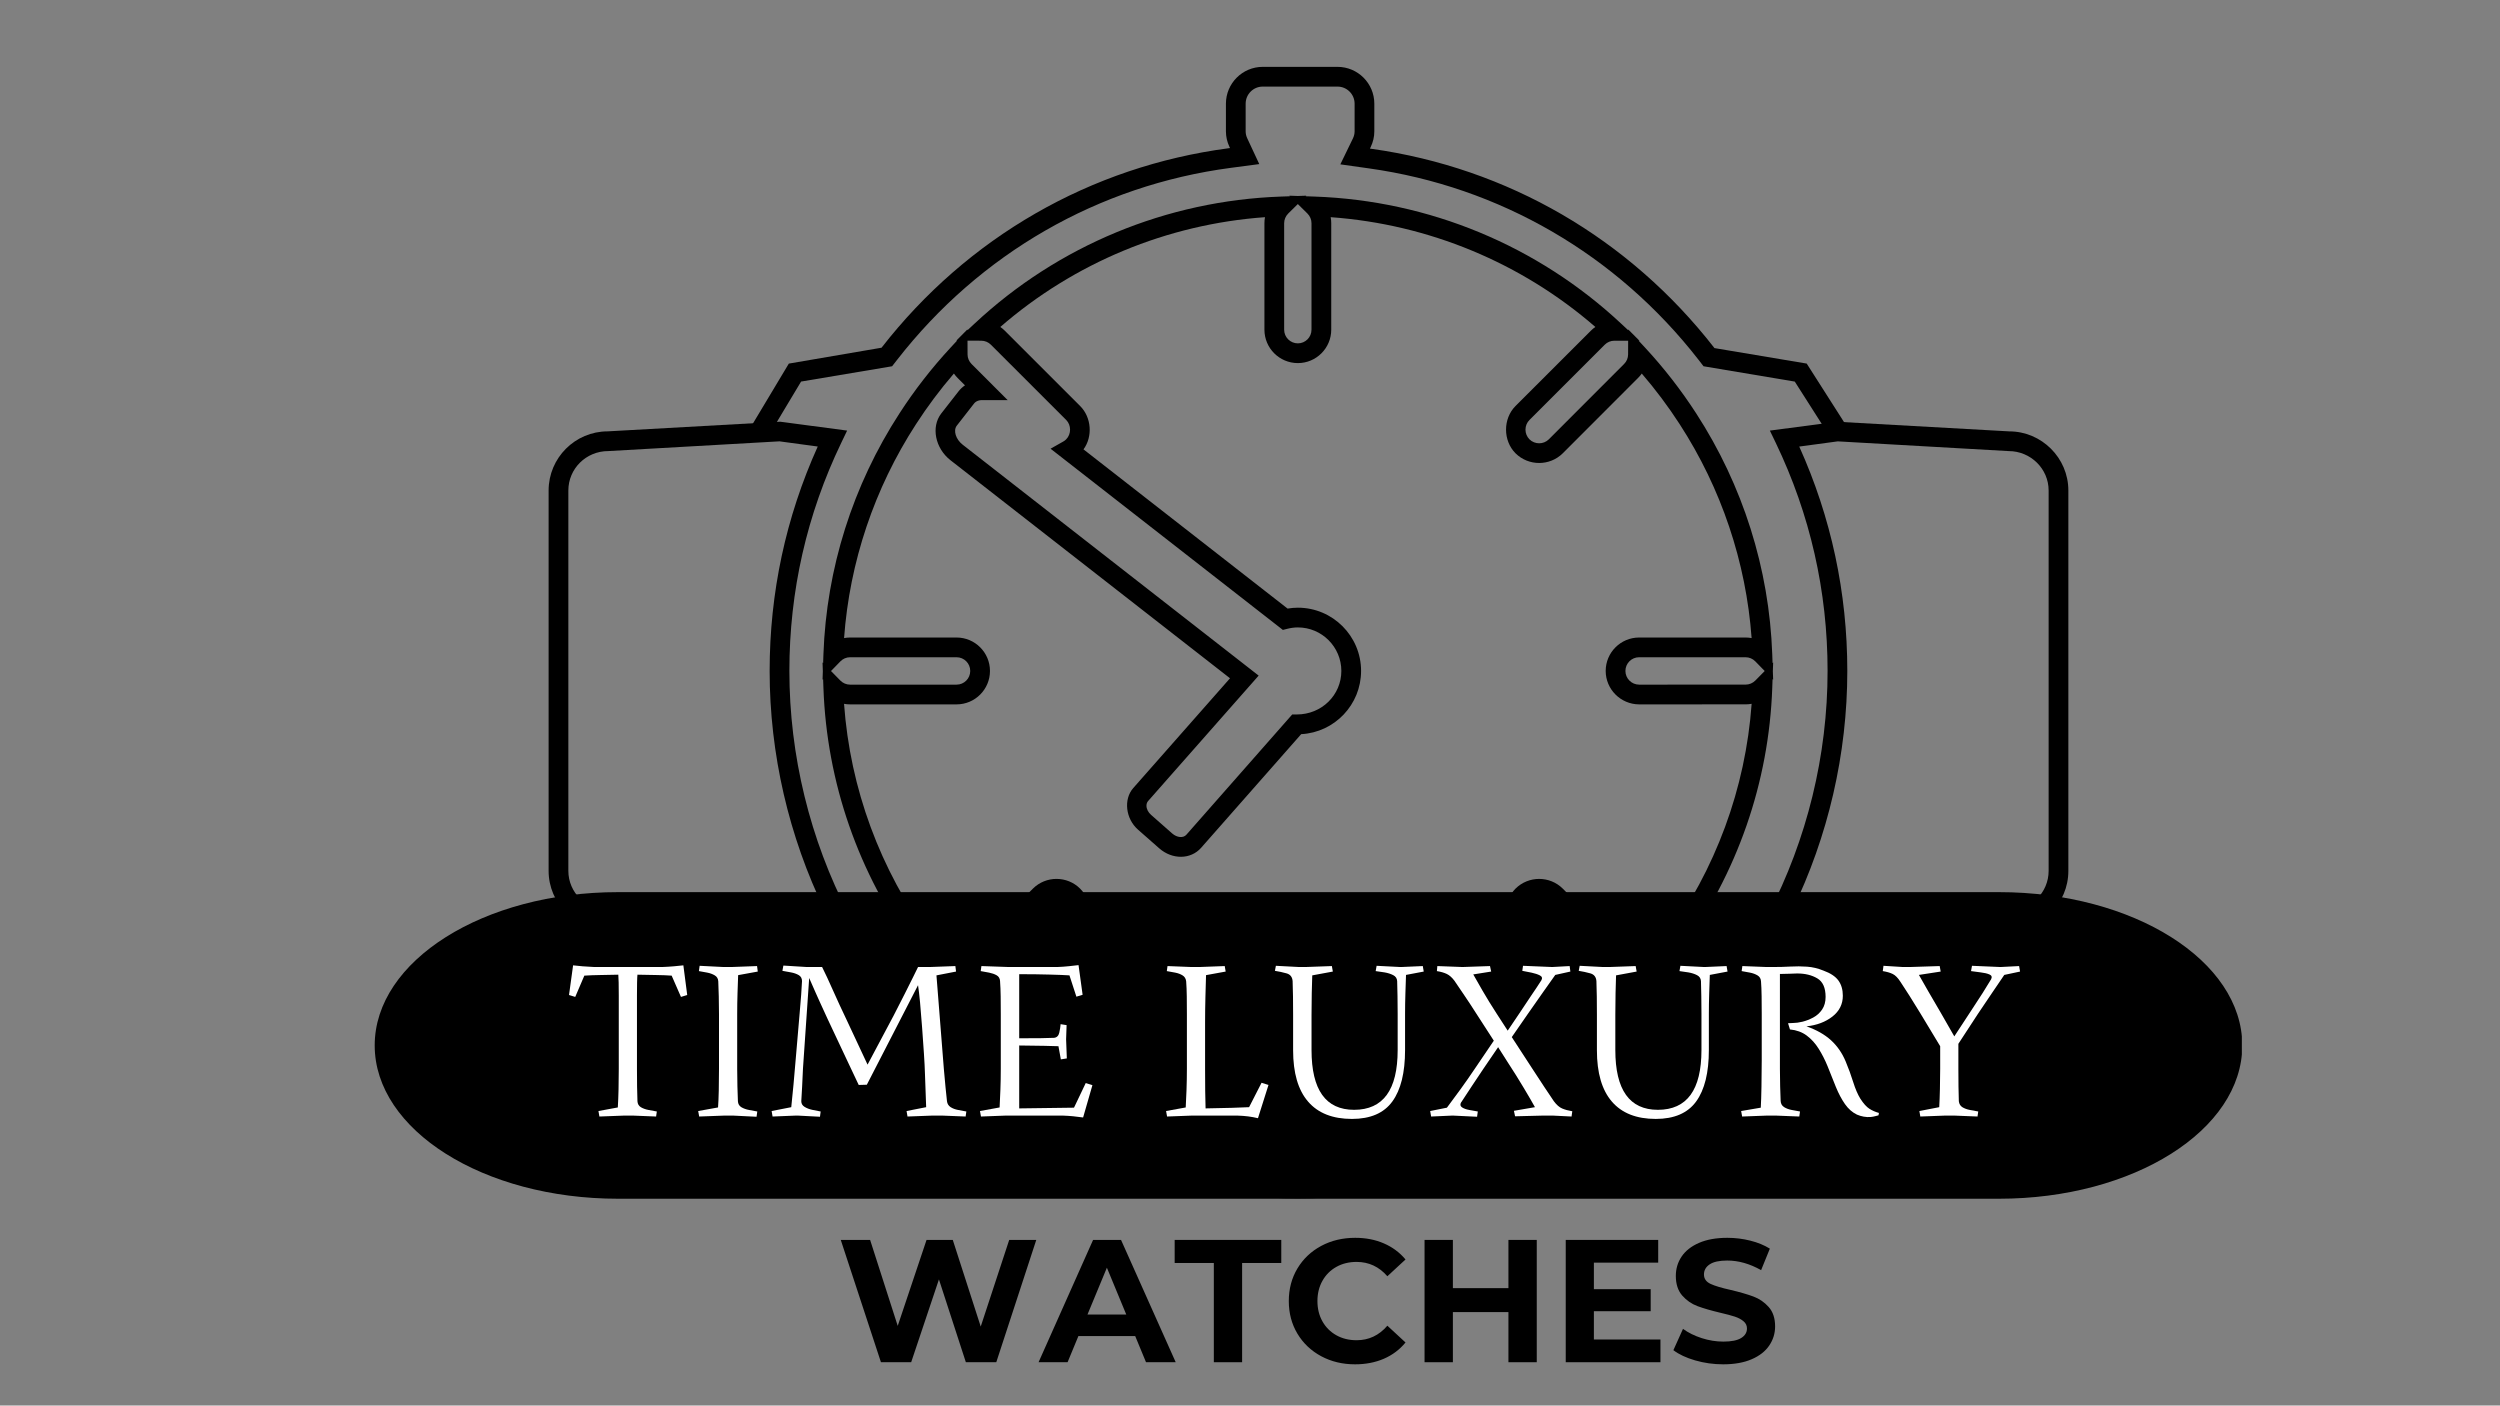 <?xml version="1.0" encoding="UTF-8"?> <svg xmlns="http://www.w3.org/2000/svg" xmlns:xlink="http://www.w3.org/1999/xlink" width="1366" zoomAndPan="magnify" viewBox="0 0 1024.5 576" height="768" preserveAspectRatio="xMidYMid meet" version="1.2"><rect x="0" y="0" width="1024.5" height="576" fill="#808080" stroke="none"/><defs><clipPath id="17e7828b2c"><path d="M 224.824 172 L 351 172 L 351 385 L 224.824 385 Z M 224.824 172 "></path></clipPath><clipPath id="2db39daa99"><path d="M 721 172 L 847.773 172 L 847.773 385 L 721 385 Z M 721 172 "></path></clipPath><clipPath id="1d1f4245a2"><path d="M 307 27.215 L 759 27.215 L 759 491.238 L 307 491.238 Z M 307 27.215 "></path></clipPath><clipPath id="8a97b40985"><path d="M 153.551 365.598 L 919 365.598 L 919 491.242 L 153.551 491.242 Z M 153.551 365.598 "></path></clipPath><clipPath id="9ecaa47ca6"><path d="M 819.203 365.598 C 874.258 365.598 918.887 393.723 918.887 428.418 C 918.887 463.113 874.258 491.242 819.203 491.242 L 253.238 491.242 C 198.184 491.242 153.551 463.113 153.551 428.418 C 153.551 393.723 198.184 365.598 253.238 365.598 Z M 819.203 365.598 "></path></clipPath><clipPath id="1b222545d6"><path d="M 0.551 0.598 L 765.992 0.598 L 765.992 126.242 L 0.551 126.242 Z M 0.551 0.598 "></path></clipPath><clipPath id="a1f2b3037a"><path d="M 666.203 0.598 C 721.258 0.598 765.887 28.723 765.887 63.418 C 765.887 98.113 721.258 126.242 666.203 126.242 L 100.238 126.242 C 45.184 126.242 0.551 98.113 0.551 63.418 C 0.551 28.723 45.184 0.598 100.238 0.598 Z M 666.203 0.598 "></path></clipPath><clipPath id="bb80f1800a"><rect x="0" width="766" y="0" height="127"></rect></clipPath><clipPath id="472a399446"><path d="M 342 489 L 731 489 L 731 575.859 L 342 575.859 Z M 342 489 "></path></clipPath><clipPath id="b40c242295"><rect x="0" width="389" y="0" height="87"></rect></clipPath><clipPath id="c984c3dfec"><rect x="0" width="598" y="0" height="128"></rect></clipPath></defs><g id="fc97079245"><g clip-rule="nonzero" clip-path="url(#17e7828b2c)"><path style=" stroke:none;fill-rule:nonzero;fill:#000000;fill-opacity:1;" d="M 232.91 356.887 C 232.91 365.781 240.27 373.027 249.316 373.039 L 311.535 376.824 L 338.047 373.258 C 323.219 342.754 315.398 308.895 315.398 274.957 C 315.398 242.895 322.027 211.977 335.109 182.988 L 319.422 180.859 L 249.266 184.852 C 240.148 184.859 232.91 192.102 232.91 201.004 Z M 350.449 379.762 L 311.816 384.867 L 249.062 381.121 C 235.801 381.113 224.82 370.238 224.82 356.887 L 224.82 201.004 C 224.82 187.645 235.688 176.77 249.043 176.77 L 319.738 172.82 L 347.152 176.457 L 344.742 181.469 C 330.637 210.801 323.488 242.254 323.488 274.957 C 323.488 309.516 331.895 343.988 347.801 374.645 L 350.449 379.762 "></path></g><g clip-rule="nonzero" clip-path="url(#2db39daa99)"><path style=" stroke:none;fill-rule:nonzero;fill:#000000;fill-opacity:1;" d="M 734.379 373.234 L 761.695 376.855 L 823.172 373.035 C 832.301 373.027 839.527 365.789 839.527 356.887 L 839.527 201.004 C 839.527 192.102 832.176 184.859 823.145 184.859 L 753.109 180.871 L 737.332 183.004 C 750.406 212.004 757.027 242.91 757.027 274.957 C 757.027 308.879 749.211 342.734 734.379 373.234 Z M 847.613 201.004 L 847.613 356.887 C 847.613 370.25 836.758 381.113 823.414 381.113 L 761.41 384.898 L 721.973 379.754 L 724.621 374.633 C 740.535 343.973 748.941 309.5 748.941 274.957 C 748.941 242.27 741.801 210.824 727.711 181.488 L 725.289 176.457 L 752.812 172.828 L 823.379 176.777 C 836.633 176.773 847.613 187.641 847.613 201.004 "></path></g><g clip-rule="nonzero" clip-path="url(#1d1f4245a2)"><path style=" stroke:none;fill-rule:nonzero;fill:#000000;fill-opacity:1;" d="M 756.754 174.656 L 749.926 179.008 L 735.5 156.375 L 698.102 150.094 L 696.062 147.441 C 662.551 104.371 614.543 76.5 560.914 68.996 L 549.273 67.352 L 554.406 56.77 C 554.879 55.809 555.117 54.82 555.117 53.816 L 555.117 42.492 C 555.117 38.629 551.969 35.484 548.113 35.484 L 517.465 35.484 C 513.605 35.484 510.469 38.629 510.469 42.492 L 510.469 53.816 C 510.469 54.789 510.688 55.75 511.125 56.684 L 516.051 67.246 L 504.488 68.773 C 450.133 75.949 401.535 103.895 367.633 147.465 L 365.578 150.098 L 328.289 156.363 L 314.754 178.934 L 307.816 174.773 L 323.262 149 L 361.254 142.492 C 396.461 97.246 446.957 68.215 503.426 60.758 L 504.059 60.672 L 503.789 60.094 C 502.859 58.082 502.383 55.969 502.383 53.816 L 502.383 42.492 C 502.383 34.168 509.152 27.398 517.465 27.398 L 548.113 27.398 C 556.43 27.398 563.199 34.168 563.199 42.492 L 563.199 53.816 C 563.199 56.055 562.688 58.242 561.68 60.312 L 561.395 60.895 L 562.043 60.984 C 617.762 68.789 667.629 97.742 702.465 142.492 L 702.578 142.648 L 740.387 148.992 Z M 758.895 382.535 L 740.215 407.688 L 696.125 415.211 C 654.859 463.441 594.996 491.109 531.863 491.109 C 468.719 491.109 408.848 463.441 367.586 415.207 L 367.48 415.078 L 323.316 407.656 L 307.855 383.008 L 314.715 378.715 L 328.234 400.285 L 371.703 407.59 L 373.723 409.941 C 413.453 456.391 471.09 483.023 531.863 483.023 C 592.625 483.023 650.254 456.391 689.98 409.949 L 691.996 407.602 L 735.668 400.254 L 752.398 377.715 L 758.895 382.535 "></path></g><path style=" stroke:none;fill-rule:nonzero;fill:#000000;fill-opacity:1;" d="M 340.543 274.984 L 344.367 278.879 C 345.434 279.969 346.855 280.566 348.359 280.566 L 392 280.566 C 395.094 280.566 397.602 278.055 397.602 274.953 C 397.602 271.859 395.094 269.34 392 269.34 L 348.359 269.34 C 346.855 269.34 345.445 269.945 344.391 271.031 Z M 396.355 410.449 L 402.246 410.297 C 403.695 410.258 405.047 409.68 406.062 408.66 L 436.922 377.809 C 439.066 375.688 439.055 372.012 436.934 369.898 C 434.742 367.707 431.184 367.703 429 369.883 L 398.16 400.742 C 397.125 401.77 396.543 403.125 396.504 404.574 Z M 526.246 135.109 C 526.246 138.199 528.766 140.711 531.863 140.711 C 534.945 140.711 537.453 138.199 537.453 135.109 L 537.453 91.488 C 537.453 89.977 536.852 88.555 535.758 87.473 L 531.848 83.621 L 527.945 87.469 C 526.852 88.555 526.246 89.984 526.246 91.488 Z M 531.801 466.344 L 535.758 462.449 C 536.852 461.367 537.453 459.945 537.453 458.445 L 537.461 414.816 C 537.441 411.734 534.93 409.203 531.863 409.203 C 528.766 409.203 526.246 411.719 526.246 414.816 L 526.246 458.434 C 526.246 459.93 526.84 461.348 527.914 462.426 Z M 469.82 330.18 C 469.82 331.512 470.512 332.875 471.707 333.93 L 480.379 341.566 C 482.348 343.281 484.887 343.52 486.156 342.094 L 529.547 292.789 L 531.379 292.789 C 541.684 292.801 549.684 284.797 549.684 274.953 C 549.684 265.121 541.684 257.117 531.863 257.117 C 530.488 257.117 529.062 257.305 527.633 257.66 L 525.719 258.141 L 430.52 183.879 L 435.789 180.902 C 436.199 180.664 436.582 180.379 436.91 180.043 C 439.051 177.906 439.035 174.215 436.926 172.098 L 406.074 141.262 C 405.004 140.203 403.629 139.633 402.102 139.621 L 396.484 139.602 L 396.504 145.25 C 396.508 146.727 397.098 148.125 398.16 149.188 L 412.934 163.965 L 403.176 163.965 C 401.27 163.848 399.965 164.352 399.16 165.375 L 392.086 174.445 C 390.57 176.414 391.66 180.023 394.488 182.223 L 515.797 276.863 L 470.473 328.289 C 470.043 328.781 469.82 329.434 469.82 330.18 Z M 625.141 176.074 C 625.141 177.57 625.727 178.977 626.781 180.043 C 628.957 182.199 632.527 182.203 634.711 180.035 L 665.547 149.168 C 666.609 148.121 667.188 146.734 667.195 145.25 L 667.215 139.621 L 661.59 139.621 C 660.094 139.621 658.691 140.199 657.645 141.242 L 626.773 172.109 C 625.719 173.156 625.141 174.566 625.141 176.074 Z M 625.141 373.848 C 625.141 375.344 625.719 376.746 626.77 377.801 L 657.641 408.66 C 658.66 409.688 660.012 410.258 661.465 410.297 L 667.316 410.449 L 667.195 404.559 C 667.16 403.094 666.598 401.781 665.559 400.754 L 634.711 369.887 C 632.527 367.715 628.961 367.707 626.77 369.883 C 625.711 370.945 625.141 372.328 625.141 373.848 Z M 672.742 396.746 C 676.074 392.891 679.281 388.863 682.312 384.715 C 703.109 356.262 715.312 323.102 717.82 288.422 C 717.008 288.57 716.176 288.645 715.336 288.645 L 671.688 288.656 C 664.137 288.613 658.012 282.465 658.012 274.953 C 658.012 267.402 664.156 261.254 671.711 261.254 L 715.336 261.254 C 716.168 261.254 716.992 261.336 717.812 261.488 C 715.535 230.348 705.406 200.168 688.32 173.812 C 683.625 166.551 678.414 159.602 672.801 153.082 C 672.34 153.73 671.824 154.344 671.246 154.91 L 640.422 185.762 C 635.082 191.055 626.406 191.055 621.07 185.77 C 615.855 180.535 615.91 171.555 621.047 166.395 L 651.926 135.535 C 652.496 134.953 653.121 134.438 653.773 133.98 C 623.449 107.664 585.398 91.883 545.312 89 C 545.469 89.812 545.543 90.645 545.543 91.488 L 545.543 135.109 C 545.543 142.656 539.406 148.797 531.863 148.797 C 524.301 148.797 518.164 142.656 518.164 135.109 L 518.164 91.488 C 518.164 90.645 518.234 89.812 518.387 89 C 478.305 91.883 440.25 107.668 409.93 133.988 C 410.582 134.441 411.203 134.961 411.781 135.535 L 442.648 166.391 C 447.309 171.055 447.859 178.922 444.016 184.148 L 527.656 249.398 C 529.066 249.152 530.48 249.031 531.863 249.031 C 546.145 249.031 557.77 260.664 557.77 274.953 C 557.77 288.801 546.883 300.145 533.223 300.855 L 492.211 347.438 C 487.953 352.262 480.406 352.348 475.043 347.633 L 466.375 340.008 C 461.258 335.523 460.355 327.547 464.41 322.941 L 504.059 277.957 L 389.516 188.609 C 383.234 183.715 381.488 174.953 385.688 169.496 L 392.793 160.387 C 393.559 159.414 394.453 158.586 395.449 157.914 L 392.445 154.91 C 391.875 154.332 391.359 153.727 390.902 153.074 C 385.254 159.633 380.062 166.582 375.395 173.805 C 358.297 200.168 348.164 230.348 345.902 261.484 C 346.707 261.336 347.535 261.254 348.359 261.254 L 392 261.254 C 399.551 261.254 405.691 267.402 405.691 274.953 C 405.691 282.512 399.551 288.656 392 288.656 L 348.359 288.656 C 347.523 288.656 346.695 288.582 345.891 288.434 C 348.398 323.117 360.598 356.273 381.383 384.715 C 384.398 388.836 387.609 392.871 390.969 396.75 C 391.406 396.141 391.902 395.555 392.445 395.012 L 423.285 364.16 C 428.633 358.84 437.312 358.844 442.641 364.172 C 447.824 369.309 447.824 378.398 442.629 383.535 L 411.793 414.367 C 411.258 414.906 410.68 415.395 410.078 415.832 C 440.531 442.16 478.543 457.977 518.383 460.91 C 518.234 460.098 518.164 459.273 518.164 458.434 L 518.164 414.816 C 518.164 407.258 524.301 401.117 531.863 401.117 C 539.359 401.117 545.496 407.25 545.547 414.789 L 545.543 458.445 C 545.543 459.281 545.469 460.105 545.32 460.91 C 585.148 457.98 623.156 442.164 653.629 415.836 C 653.023 415.398 652.445 414.906 651.914 414.367 L 621.043 383.516 C 615.895 378.355 615.895 369.352 621.055 364.16 C 626.426 358.844 635.102 358.859 640.426 364.164 L 671.266 395.023 C 671.809 395.562 672.297 396.141 672.742 396.746 Z M 666.098 274.953 C 666.098 278.031 668.613 280.551 671.711 280.566 L 715.336 280.555 C 716.848 280.555 718.273 279.957 719.355 278.863 L 723.176 274.98 L 719.328 271.031 C 718.262 269.945 716.848 269.34 715.336 269.34 L 671.711 269.34 C 668.613 269.34 666.098 271.859 666.098 274.953 Z M 726.641 271.465 L 726.512 275.062 L 726.637 278.539 L 726.398 278.297 L 726.273 281.844 C 724.906 320.629 711.965 357.852 688.844 389.484 C 684.289 395.715 679.363 401.684 674.191 407.234 L 671.109 410.547 L 671.387 410.551 L 667.402 414.52 L 667.395 414.254 L 664.109 417.305 C 629.727 449.207 585.207 467.695 538.742 469.371 L 534.953 469.504 L 535.133 469.688 L 532.34 469.598 L 528.355 469.742 L 528.621 469.48 L 524.949 469.367 C 478.477 467.688 433.961 449.195 399.605 417.305 L 396.262 414.203 L 396.25 414.5 L 392.328 410.551 L 392.582 410.547 L 389.496 407.227 C 384.293 401.625 379.367 395.656 374.855 389.484 C 351.738 357.859 338.801 320.641 337.438 281.855 L 337.312 278.32 L 337.078 278.562 L 337.199 275.098 L 337.074 271.457 L 337.32 271.703 L 337.445 268.07 C 338.684 233.043 349.453 198.926 368.602 169.406 C 374.742 159.906 381.77 150.859 389.492 142.516 L 392.207 139.582 L 391.906 139.582 L 396.461 134.988 L 396.461 135.328 L 399.359 132.629 C 433.547 100.676 478.156 82.191 524.965 80.555 L 528.602 80.426 L 528.363 80.191 L 531.852 80.316 L 535.312 80.191 L 535.074 80.426 L 538.738 80.555 C 585.547 82.184 630.164 100.676 664.348 132.629 L 667.234 135.32 L 667.234 135 L 671.84 139.621 L 671.52 139.621 L 674.203 142.516 C 681.887 150.809 688.922 159.855 695.105 169.414 C 714.242 198.93 725.016 233.055 726.266 268.07 L 726.391 271.719 L 726.641 271.465 "></path><g clip-rule="nonzero" clip-path="url(#8a97b40985)"><g clip-rule="nonzero" clip-path="url(#9ecaa47ca6)"><g transform="matrix(1,0,0,1,153,365)"><g clip-path="url(#bb80f1800a)"><g clip-rule="nonzero" clip-path="url(#1b222545d6)"><g clip-rule="nonzero" clip-path="url(#a1f2b3037a)"><path style=" stroke:none;fill-rule:nonzero;fill:#000000;fill-opacity:1;" d="M 0.551 0.598 L 765.707 0.598 L 765.707 126.242 L 0.551 126.242 Z M 0.551 0.598 "></path></g></g></g></g></g></g><g clip-rule="nonzero" clip-path="url(#472a399446)"><g transform="matrix(1,0,0,1,342,489)"><g clip-path="url(#b40c242295)"><g style="fill:#000000;fill-opacity:1;"><g transform="translate(0.964, 69.241)"><path style="stroke:none" d="M 81.703 -50.125 L 65.312 0 L 52.844 0 L 41.812 -33.938 L 30.438 0 L 18.047 0 L 1.578 -50.125 L 13.609 -50.125 L 24.922 -14.891 L 36.734 -50.125 L 47.484 -50.125 L 58.938 -14.609 L 70.609 -50.125 Z M 81.703 -50.125 "></path></g></g><g style="fill:#000000;fill-opacity:1;"><g transform="translate(84.245, 69.241)"><path style="stroke:none" d="M 38.953 -10.734 L 15.688 -10.734 L 11.25 0 L -0.641 0 L 21.703 -50.125 L 33.156 -50.125 L 55.562 0 L 43.391 0 Z M 35.297 -19.547 L 27.359 -38.734 L 19.406 -19.547 Z M 35.297 -19.547 "></path></g></g><g style="fill:#000000;fill-opacity:1;"><g transform="translate(139.098, 69.241)"><path style="stroke:none" d="M 16.328 -40.672 L 0.281 -40.672 L 0.281 -50.125 L 43.969 -50.125 L 43.969 -40.672 L 27.922 -40.672 L 27.922 0 L 16.328 0 Z M 16.328 -40.672 "></path></g></g><g style="fill:#000000;fill-opacity:1;"><g transform="translate(183.353, 69.241)"><path style="stroke:none" d="M 29.938 0.859 C 24.82 0.859 20.195 -0.25 16.062 -2.469 C 11.938 -4.688 8.691 -7.766 6.328 -11.703 C 3.973 -15.641 2.797 -20.094 2.797 -25.062 C 2.797 -30.031 3.973 -34.484 6.328 -38.422 C 8.691 -42.359 11.938 -45.438 16.062 -47.656 C 20.195 -49.875 24.844 -50.984 30 -50.984 C 34.344 -50.984 38.27 -50.219 41.781 -48.688 C 45.289 -47.164 48.238 -44.973 50.625 -42.109 L 43.188 -35.234 C 39.789 -39.148 35.586 -41.109 30.578 -41.109 C 27.473 -41.109 24.703 -40.426 22.266 -39.062 C 19.836 -37.695 17.941 -35.797 16.578 -33.359 C 15.211 -30.93 14.531 -28.164 14.531 -25.062 C 14.531 -21.957 15.211 -19.188 16.578 -16.75 C 17.941 -14.32 19.836 -12.426 22.266 -11.062 C 24.703 -9.695 27.473 -9.016 30.578 -9.016 C 35.586 -9.016 39.789 -11 43.188 -14.969 L 50.625 -8.094 C 48.238 -5.176 45.281 -2.953 41.75 -1.422 C 38.219 0.098 34.281 0.859 29.938 0.859 Z M 29.938 0.859 "></path></g></g><g style="fill:#000000;fill-opacity:1;"><g transform="translate(235.842, 69.241)"><path style="stroke:none" d="M 51.922 -50.125 L 51.922 0 L 40.312 0 L 40.312 -20.547 L 17.547 -20.547 L 17.547 0 L 5.938 0 L 5.938 -50.125 L 17.547 -50.125 L 17.547 -30.359 L 40.312 -30.359 L 40.312 -50.125 Z M 51.922 -50.125 "></path></g></g><g style="fill:#000000;fill-opacity:1;"><g transform="translate(293.702, 69.241)"><path style="stroke:none" d="M 44.75 -9.312 L 44.75 0 L 5.938 0 L 5.938 -50.125 L 43.828 -50.125 L 43.828 -40.812 L 17.469 -40.812 L 17.469 -29.938 L 40.75 -29.938 L 40.75 -20.906 L 17.469 -20.906 L 17.469 -9.312 Z M 44.75 -9.312 "></path></g></g><g style="fill:#000000;fill-opacity:1;"><g transform="translate(341.752, 69.241)"><path style="stroke:none" d="M 22.406 0.859 C 18.445 0.859 14.617 0.32 10.922 -0.75 C 7.223 -1.82 4.25 -3.219 2 -4.938 L 5.938 -13.672 C 8.094 -12.098 10.648 -10.832 13.609 -9.875 C 16.566 -8.926 19.523 -8.453 22.484 -8.453 C 25.773 -8.453 28.207 -8.941 29.781 -9.922 C 31.363 -10.898 32.156 -12.203 32.156 -13.828 C 32.156 -15.016 31.688 -16 30.75 -16.781 C 29.82 -17.57 28.629 -18.207 27.172 -18.688 C 25.711 -19.164 23.742 -19.691 21.266 -20.266 C 17.453 -21.172 14.328 -22.078 11.891 -22.984 C 9.453 -23.891 7.359 -25.344 5.609 -27.344 C 3.867 -29.352 3 -32.031 3 -35.375 C 3 -38.289 3.785 -40.926 5.359 -43.281 C 6.941 -45.645 9.32 -47.52 12.5 -48.906 C 15.676 -50.289 19.551 -50.984 24.125 -50.984 C 27.332 -50.984 30.461 -50.598 33.516 -49.828 C 36.566 -49.066 39.238 -47.973 41.531 -46.547 L 37.953 -37.734 C 33.316 -40.359 28.688 -41.672 24.062 -41.672 C 20.812 -41.672 18.41 -41.145 16.859 -40.094 C 15.305 -39.051 14.531 -37.672 14.531 -35.953 C 14.531 -34.234 15.426 -32.953 17.219 -32.109 C 19.008 -31.273 21.742 -30.453 25.422 -29.641 C 29.242 -28.734 32.367 -27.828 34.797 -26.922 C 37.234 -26.016 39.32 -24.582 41.062 -22.625 C 42.812 -20.664 43.688 -18.02 43.688 -14.688 C 43.688 -11.82 42.883 -9.207 41.281 -6.844 C 39.688 -4.477 37.285 -2.602 34.078 -1.219 C 30.879 0.164 26.988 0.859 22.406 0.859 Z M 22.406 0.859 "></path></g></g></g></g></g><g transform="matrix(1,0,0,1,232,380)"><g clip-path="url(#c984c3dfec)"><g style="fill:#ffffff;fill-opacity:1;"><g transform="translate(0.401, 77.16)"><path style="stroke:none" d="M 28.828 -57.734 C 28.754 -57.148 28.703 -56.07 28.672 -54.5 C 28.641 -52.938 28.625 -51.176 28.625 -49.219 L 28.625 -19.109 C 28.625 -16.691 28.641 -14.305 28.672 -11.953 C 28.703 -9.609 28.754 -7.582 28.828 -5.875 C 28.891 -4.77 29.359 -3.953 30.234 -3.422 C 31.117 -2.898 32.164 -2.523 33.375 -2.297 C 34.582 -2.066 35.711 -1.859 36.766 -1.672 L 36.469 0.391 L 26.766 0 L 23.625 0 L 13.234 0.391 L 12.844 -1.859 L 20.781 -3.328 C 20.914 -5.484 21.016 -7.969 21.078 -10.781 C 21.141 -13.594 21.172 -16.367 21.172 -19.109 L 21.172 -49.219 C 21.172 -51.176 21.156 -52.938 21.125 -54.5 C 21.094 -56.07 21.047 -57.148 20.984 -57.734 C 18.555 -57.672 16.117 -57.625 13.672 -57.594 C 11.223 -57.562 9.02 -57.477 7.062 -57.344 L 3.328 -48.625 L 0.781 -49.406 L 2.453 -61.562 C 3.492 -61.438 4.797 -61.305 6.359 -61.172 C 7.93 -61.035 9.535 -60.938 11.172 -60.875 L 38.922 -60.875 C 40.617 -60.938 42.234 -61.035 43.766 -61.172 C 45.305 -61.305 46.598 -61.438 47.641 -61.562 L 49.219 -49.406 L 46.656 -48.625 L 42.844 -57.344 C 41.008 -57.477 38.883 -57.562 36.469 -57.594 C 34.051 -57.625 31.504 -57.672 28.828 -57.734 Z M 28.828 -57.734 "></path></g></g><g style="fill:#ffffff;fill-opacity:1;"><g transform="translate(50.396, 77.16)"><path style="stroke:none" d="M 20 -5.875 C 20.062 -4.77 20.535 -3.953 21.422 -3.422 C 22.305 -2.898 23.352 -2.523 24.562 -2.297 C 25.77 -2.066 26.895 -1.859 27.938 -1.672 L 27.641 0.484 L 17.844 0 L 14.703 0 L 4.125 0.391 L 3.719 -1.859 L 11.859 -3.328 C 11.992 -5.098 12.094 -7.406 12.156 -10.25 C 12.219 -13.094 12.25 -16.047 12.25 -19.109 L 12.25 -41.562 C 12.25 -44.051 12.219 -46.488 12.156 -48.875 C 12.094 -51.258 12.023 -53.301 11.953 -55 C 11.891 -56.102 11.414 -56.914 10.531 -57.438 C 9.656 -57.969 8.629 -58.348 7.453 -58.578 C 6.273 -58.805 5.129 -59.016 4.016 -59.203 L 4.312 -61.375 L 14.109 -60.875 L 17.344 -60.875 L 27.844 -61.266 L 28.141 -59.016 L 20.094 -57.547 C 20.031 -55.586 19.945 -53.172 19.844 -50.297 C 19.75 -47.422 19.703 -44.508 19.703 -41.562 L 19.703 -19.109 C 19.703 -16.691 19.734 -14.305 19.797 -11.953 C 19.867 -9.609 19.938 -7.582 20 -5.875 Z M 20 -5.875 "></path></g></g><g style="fill:#ffffff;fill-opacity:1;"><g transform="translate(82.353, 77.16)"><path style="stroke:none" d="M 73.719 -5.875 C 73.852 -4.832 74.344 -4.031 75.188 -3.469 C 76.039 -2.914 77.07 -2.523 78.281 -2.297 C 79.488 -2.066 80.613 -1.859 81.656 -1.672 L 81.359 0.391 L 71.562 0 L 67.938 0 L 57.547 0.391 L 57.156 -1.859 L 65.188 -3.438 C 65.125 -4.938 65.055 -6.828 64.984 -9.109 C 64.922 -11.398 64.828 -14.016 64.703 -16.953 C 64.641 -19.242 64.492 -22.102 64.266 -25.531 C 64.035 -28.969 63.785 -32.516 63.516 -36.172 C 63.254 -39.828 62.977 -43.207 62.688 -46.312 C 62.395 -49.414 62.117 -51.785 61.859 -53.422 L 40.875 -12.641 L 37.547 -12.547 C 36.305 -15.16 34.945 -18.035 33.469 -21.172 C 32 -24.305 30.516 -27.457 29.016 -30.625 C 27.516 -33.801 26.109 -36.789 24.797 -39.594 C 23.492 -42.406 22.398 -44.789 21.516 -46.75 C 20.629 -48.719 20.055 -49.992 19.797 -50.578 L 17.25 -56.375 L 14.703 -19.219 C 14.578 -16.664 14.461 -14.227 14.359 -11.906 C 14.266 -9.594 14.148 -7.582 14.016 -5.875 C 14.016 -4.895 14.457 -4.129 15.344 -3.578 C 16.227 -3.023 17.289 -2.613 18.531 -2.344 C 19.77 -2.082 20.91 -1.859 21.953 -1.672 L 21.672 0.484 L 12.453 0 L 11.953 0 L 2.25 0.391 L 1.859 -1.859 L 9.906 -3.438 C 10.164 -5.914 10.473 -9.016 10.828 -12.734 C 11.191 -16.461 11.504 -20.062 11.766 -23.531 L 13.328 -41.766 C 13.586 -44.641 13.801 -47.219 13.969 -49.5 C 14.133 -51.789 14.25 -53.656 14.312 -55.094 C 14.312 -56.207 13.867 -57.023 12.984 -57.547 C 12.109 -58.066 11.047 -58.441 9.797 -58.672 C 8.555 -58.898 7.383 -59.113 6.281 -59.312 L 6.672 -61.469 L 16.266 -60.875 L 22.547 -60.875 C 23.859 -58.258 25.344 -55.07 27 -51.312 C 28.664 -47.562 30.516 -43.562 32.547 -39.312 L 41.172 -20.875 L 51.859 -40.984 C 53.492 -44.117 54.992 -47.055 56.359 -49.797 C 57.734 -52.547 58.91 -54.898 59.891 -56.859 C 60.879 -58.816 61.535 -60.156 61.859 -60.875 L 66.656 -60.875 L 77.156 -61.266 L 77.438 -59.016 L 69.406 -57.453 L 72.438 -19.109 C 72.707 -16.305 72.938 -13.789 73.125 -11.562 C 73.32 -9.344 73.52 -7.445 73.719 -5.875 Z M 73.719 -5.875 "></path></g></g><g style="fill:#ffffff;fill-opacity:1;"><g transform="translate(165.874, 77.16)"><path style="stroke:none" d="M 47.062 -13.328 L 49.797 -12.453 L 45.984 0.781 C 44.473 0.582 43.098 0.414 41.859 0.281 C 40.617 0.156 39.148 0.062 37.453 0 L 14.516 0 L 4.125 0.391 L 3.719 -1.859 L 11.766 -3.328 C 11.891 -5.484 12 -7.93 12.094 -10.672 C 12.195 -13.422 12.25 -16.27 12.25 -19.219 L 12.25 -41.562 C 12.25 -44.051 12.234 -46.469 12.203 -48.812 C 12.172 -51.164 12.086 -53.227 11.953 -55 L 11.953 -55.094 C 11.891 -56.207 11.414 -57.008 10.531 -57.5 C 9.656 -57.988 8.629 -58.348 7.453 -58.578 C 6.273 -58.805 5.129 -59.016 4.016 -59.203 L 4.312 -61.266 L 15.484 -60.875 L 35.391 -60.875 C 37.086 -60.938 38.703 -61.051 40.234 -61.219 C 41.773 -61.383 43.066 -61.531 44.109 -61.656 L 45.781 -49.5 L 43.234 -48.719 L 40.391 -57.453 C 38.555 -57.578 35.828 -57.688 32.203 -57.781 C 28.578 -57.883 24.441 -57.938 19.797 -57.938 L 19.797 -31.672 C 23.523 -31.672 26.531 -31.688 28.812 -31.719 C 31.102 -31.75 32.867 -31.797 34.109 -31.859 C 35.223 -31.992 35.926 -32.695 36.219 -33.969 C 36.508 -35.238 36.691 -36.398 36.766 -37.453 L 39.219 -37.062 L 39.016 -31.266 L 39.312 -23.422 L 36.859 -23.031 L 35.875 -28.422 C 34.633 -28.492 32.707 -28.547 30.094 -28.578 C 27.477 -28.609 24.047 -28.656 19.797 -28.719 L 19.797 -2.938 L 42.25 -3.234 Z M 47.062 -13.328 "></path></g></g><g style="fill:#ffffff;fill-opacity:1;"><g transform="translate(218.515, 77.16)"><path style="stroke:none" d=""></path></g></g><g style="fill:#ffffff;fill-opacity:1;"><g transform="translate(242.14, 77.16)"><path style="stroke:none" d="M 42.844 -13.438 L 45.688 -12.547 L 41.375 1.078 C 40 0.754 38.672 0.508 37.391 0.344 C 36.117 0.176 34.57 0.062 32.75 0 L 14.516 0 L 4.125 0.391 L 3.719 -1.859 L 11.766 -3.328 C 11.891 -5.223 12 -7.609 12.094 -10.484 C 12.195 -13.359 12.25 -16.234 12.25 -19.109 L 12.25 -41.562 C 12.25 -44.051 12.234 -46.469 12.203 -48.812 C 12.172 -51.164 12.086 -53.227 11.953 -55 C 11.828 -56.102 11.336 -56.914 10.484 -57.438 C 9.641 -57.969 8.629 -58.348 7.453 -58.578 C 6.273 -58.805 5.129 -59.016 4.016 -59.203 L 4.312 -61.266 L 14.109 -60.875 L 17.344 -60.875 L 27.75 -61.266 L 28.141 -59.016 L 20.094 -57.547 C 20.031 -55.191 19.945 -52.234 19.844 -48.672 C 19.75 -45.109 19.703 -41.629 19.703 -38.234 L 19.703 -19.109 C 19.703 -16.047 19.719 -13.008 19.75 -10 C 19.781 -6.988 19.832 -4.633 19.906 -2.938 C 24.145 -3 27.75 -3.078 30.719 -3.172 C 33.695 -3.273 36.035 -3.363 37.734 -3.438 Z M 42.844 -13.438 "></path></g></g><g style="fill:#ffffff;fill-opacity:1;"><g transform="translate(288.606, 77.16)"><path style="stroke:none" d="M 62.844 -59.016 L 55.578 -57.641 C 55.516 -55.484 55.43 -52.969 55.328 -50.094 C 55.234 -47.219 55.188 -44.406 55.188 -41.656 L 55.188 -26.859 C 55.188 -17.578 53.453 -10.551 49.984 -5.781 C 46.523 -1.008 41.004 1.375 33.422 1.375 C 25.516 1.375 19.52 -0.992 15.438 -5.734 C 11.352 -10.473 9.312 -17.484 9.312 -26.766 L 9.312 -41.266 C 9.312 -43.816 9.297 -46.316 9.266 -48.766 C 9.234 -51.223 9.18 -53.332 9.109 -55.094 C 8.984 -56.789 8.148 -57.852 6.609 -58.281 C 5.078 -58.707 3.492 -59.051 1.859 -59.312 L 2.25 -61.375 L 11.766 -60.875 L 14.406 -60.875 L 25.188 -61.266 L 25.594 -59.016 L 17.156 -57.453 C 17.094 -55.422 17.023 -53 16.953 -50.188 C 16.891 -47.383 16.859 -44.41 16.859 -41.266 L 16.859 -26.859 C 16.859 -10.523 22.676 -2.359 34.312 -2.359 C 46.207 -2.359 52.156 -10.523 52.156 -26.859 L 52.156 -41.656 C 52.156 -44.145 52.133 -46.566 52.094 -48.922 C 52.062 -51.273 52.016 -53.332 51.953 -55.094 C 51.891 -56.207 51.348 -57.023 50.328 -57.547 C 49.316 -58.066 48.141 -58.441 46.797 -58.672 C 45.461 -58.898 44.242 -59.078 43.141 -59.203 L 43.531 -61.375 L 53.234 -60.875 L 53.625 -60.875 L 62.453 -61.266 Z M 62.844 -59.016 "></path></g></g><g style="fill:#ffffff;fill-opacity:1;"><g transform="translate(353.305, 77.16)"><path style="stroke:none" d="M 51.469 -5.875 C 52.582 -4.375 53.723 -3.379 54.891 -2.891 C 56.066 -2.398 57.441 -2.023 59.016 -1.766 L 58.719 0.391 L 50.875 0 L 47.344 0 L 35.578 0.297 L 35.094 -1.953 L 43.719 -3.438 C 42.676 -5.332 41.141 -7.977 39.109 -11.375 C 37.086 -14.77 34.898 -18.266 32.547 -21.859 L 28.625 -28.031 L 22.547 -19.109 C 20.91 -16.691 19.273 -14.238 17.641 -11.75 C 16.004 -9.27 14.633 -7.18 13.531 -5.484 L 13.438 -5.391 C 12.977 -4.547 13.109 -3.875 13.828 -3.375 C 14.547 -2.883 15.539 -2.523 16.812 -2.297 C 18.082 -2.066 19.242 -1.859 20.297 -1.672 L 20 0.484 L 10 0 L 1.172 0.391 L 0.781 -1.859 L 7.641 -3.234 C 9.273 -5.391 11.117 -7.891 13.172 -10.734 C 15.234 -13.578 17.18 -16.367 19.016 -19.109 L 26.859 -30.688 L 19.703 -41.766 C 18.004 -44.441 16.352 -46.957 14.75 -49.312 C 13.156 -51.664 11.801 -53.66 10.688 -55.297 C 9.707 -56.598 8.676 -57.508 7.594 -58.031 C 6.52 -58.551 5.164 -58.941 3.531 -59.203 L 3.719 -61.266 L 14.016 -60.875 L 25.297 -61.266 L 25.781 -59.016 L 18.438 -57.844 C 19.344 -56.207 20.629 -53.953 22.297 -51.078 C 23.961 -48.203 25.875 -45.098 28.031 -41.766 L 32.547 -34.797 L 37.25 -41.766 C 38.945 -44.379 40.613 -46.879 42.25 -49.266 C 43.883 -51.648 45.258 -53.723 46.375 -55.484 C 46.832 -56.336 46.617 -56.988 45.734 -57.438 C 44.848 -57.895 43.719 -58.27 42.344 -58.562 C 40.977 -58.863 39.707 -59.113 38.531 -59.312 L 38.828 -61.375 L 50.781 -60.875 L 57.938 -61.266 L 58.234 -59.016 L 52.047 -57.641 C 50.742 -55.805 49.078 -53.453 47.047 -50.578 C 45.023 -47.703 42.969 -44.766 40.875 -41.766 L 34.219 -32.156 L 42.641 -19.219 C 44.473 -16.406 46.125 -13.883 47.594 -11.656 C 49.062 -9.438 50.352 -7.508 51.469 -5.875 Z M 51.469 -5.875 "></path></g></g><g style="fill:#ffffff;fill-opacity:1;"><g transform="translate(413.103, 77.16)"><path style="stroke:none" d="M 62.844 -59.016 L 55.578 -57.641 C 55.516 -55.484 55.43 -52.969 55.328 -50.094 C 55.234 -47.219 55.188 -44.406 55.188 -41.656 L 55.188 -26.859 C 55.188 -17.578 53.453 -10.551 49.984 -5.781 C 46.523 -1.008 41.004 1.375 33.422 1.375 C 25.516 1.375 19.52 -0.992 15.438 -5.734 C 11.352 -10.473 9.312 -17.484 9.312 -26.766 L 9.312 -41.266 C 9.312 -43.816 9.297 -46.316 9.266 -48.766 C 9.234 -51.223 9.18 -53.332 9.109 -55.094 C 8.984 -56.789 8.148 -57.852 6.609 -58.281 C 5.078 -58.707 3.492 -59.051 1.859 -59.312 L 2.25 -61.375 L 11.766 -60.875 L 14.406 -60.875 L 25.188 -61.266 L 25.594 -59.016 L 17.156 -57.453 C 17.094 -55.422 17.023 -53 16.953 -50.188 C 16.891 -47.383 16.859 -44.41 16.859 -41.266 L 16.859 -26.859 C 16.859 -10.523 22.676 -2.359 34.312 -2.359 C 46.207 -2.359 52.156 -10.523 52.156 -26.859 L 52.156 -41.656 C 52.156 -44.145 52.133 -46.566 52.094 -48.922 C 52.062 -51.273 52.016 -53.332 51.953 -55.094 C 51.891 -56.207 51.348 -57.023 50.328 -57.547 C 49.316 -58.066 48.141 -58.441 46.797 -58.672 C 45.461 -58.898 44.242 -59.078 43.141 -59.203 L 43.531 -61.375 L 53.234 -60.875 L 53.625 -60.875 L 62.453 -61.266 Z M 62.844 -59.016 "></path></g></g><g style="fill:#ffffff;fill-opacity:1;"><g transform="translate(477.802, 77.16)"><path style="stroke:none" d="M 52.547 -6.953 C 53.848 -4.93 55.086 -3.547 56.266 -2.797 C 57.441 -2.047 58.75 -1.473 60.188 -1.078 L 60 -0.094 C 59.738 -0.031 59.312 0.078 58.719 0.234 C 58.133 0.398 57.484 0.52 56.766 0.594 C 54.867 0.719 53.004 0.391 51.172 -0.391 C 49.273 -1.305 47.641 -2.742 46.266 -4.703 C 44.898 -6.66 43.66 -8.992 42.547 -11.703 C 41.43 -14.422 40.285 -17.285 39.109 -20.297 C 38.066 -22.836 36.859 -25.203 35.484 -27.391 C 34.109 -29.586 32.473 -31.391 30.578 -32.797 C 28.691 -34.203 26.406 -35.035 23.719 -35.297 L 22.938 -37.844 L 25 -37.938 C 26.113 -37.938 27.406 -38.113 28.875 -38.469 C 30.344 -38.832 31.812 -39.406 33.281 -40.188 C 34.75 -40.977 35.957 -42.07 36.906 -43.469 C 37.852 -44.875 38.328 -46.594 38.328 -48.625 C 38.328 -52.352 37.195 -54.883 34.938 -56.219 C 32.688 -57.562 29.93 -58.234 26.672 -58.234 C 25.617 -58.234 24.586 -58.195 23.578 -58.125 C 22.566 -58.062 21.242 -58.031 19.609 -58.031 L 19.609 -19.109 C 19.609 -16.691 19.641 -14.32 19.703 -12 C 19.766 -9.688 19.832 -7.68 19.906 -5.984 C 19.969 -4.867 20.438 -4.031 21.312 -3.469 C 22.195 -2.914 23.242 -2.523 24.453 -2.297 C 25.66 -2.066 26.789 -1.859 27.844 -1.672 L 27.547 0.391 L 17.75 0 L 14.516 0 L 4.125 0.391 L 3.719 -1.859 L 11.766 -3.234 C 11.891 -5.391 11.984 -8.266 12.047 -11.859 C 12.117 -15.453 12.156 -19.047 12.156 -22.641 L 12.156 -41.562 C 12.156 -44.051 12.141 -46.488 12.109 -48.875 C 12.078 -51.258 11.992 -53.301 11.859 -55 C 11.797 -56.102 11.32 -56.914 10.438 -57.438 C 9.551 -57.969 8.52 -58.348 7.344 -58.578 C 6.176 -58.805 5.035 -59.016 3.922 -59.203 L 4.219 -61.266 L 14.109 -60.875 L 16.859 -60.875 C 19.273 -60.875 21.625 -60.938 23.906 -61.062 C 26.195 -61.195 28.469 -61.18 30.719 -61.016 C 32.977 -60.859 35.223 -60.32 37.453 -59.406 C 40.328 -58.363 42.367 -57.008 43.578 -55.344 C 44.785 -53.676 45.391 -51.598 45.391 -49.109 C 45.391 -45.648 43.969 -42.805 41.125 -40.578 C 38.281 -38.359 34.734 -37.02 30.484 -36.562 C 34.598 -35.125 37.945 -33.227 40.531 -30.875 C 43.113 -28.52 45.125 -25.613 46.562 -22.156 C 47.738 -19.344 48.766 -16.531 49.641 -13.719 C 50.523 -10.914 51.492 -8.66 52.547 -6.953 Z M 52.547 -6.953 "></path></g></g><g style="fill:#ffffff;fill-opacity:1;"><g transform="translate(538.776, 77.16)"><path style="stroke:none" d="M 31.953 -5.875 C 32.086 -4.77 32.578 -3.953 33.422 -3.422 C 34.273 -2.898 35.305 -2.523 36.516 -2.297 C 37.723 -2.066 38.852 -1.859 39.906 -1.672 L 39.609 0.391 L 29.906 0 L 26.562 0 L 16.172 0.391 L 15.781 -1.859 L 23.922 -3.438 C 24.047 -5.594 24.141 -8.07 24.203 -10.875 C 24.273 -13.688 24.312 -16.43 24.312 -19.109 L 24.312 -28.422 L 16.266 -41.766 C 14.641 -44.441 13.125 -46.891 11.719 -49.109 C 10.312 -51.336 9.082 -53.234 8.031 -54.797 C 6.988 -56.43 5.926 -57.508 4.844 -58.031 C 3.77 -58.551 2.414 -58.941 0.781 -59.203 L 1.078 -61.375 L 9.016 -60.875 L 11.859 -60.875 L 24.109 -61.266 L 24.516 -59.016 L 15.594 -57.641 C 16.57 -55.879 17.859 -53.625 19.453 -50.875 C 21.055 -48.133 22.789 -45.16 24.656 -41.953 C 26.52 -38.754 28.332 -35.586 30.094 -32.453 L 37.156 -43.234 C 38.719 -45.586 40.219 -47.891 41.656 -50.141 C 43.094 -52.398 44.27 -54.312 45.188 -55.875 C 45.645 -56.789 45.414 -57.441 44.5 -57.828 C 43.594 -58.223 42.398 -58.504 40.922 -58.672 C 39.453 -58.836 38.129 -59.016 36.953 -59.203 L 37.344 -61.375 L 49.016 -60.875 L 56.656 -61.266 L 57.047 -59.016 L 50.578 -57.641 C 49.078 -55.422 47.348 -52.875 45.391 -50 C 43.43 -47.125 41.535 -44.312 39.703 -41.562 L 31.766 -29.406 L 31.766 -19.109 C 31.766 -16.691 31.781 -14.305 31.812 -11.953 C 31.844 -9.609 31.891 -7.582 31.953 -5.875 Z M 31.953 -5.875 "></path></g></g></g></g></g></svg> 